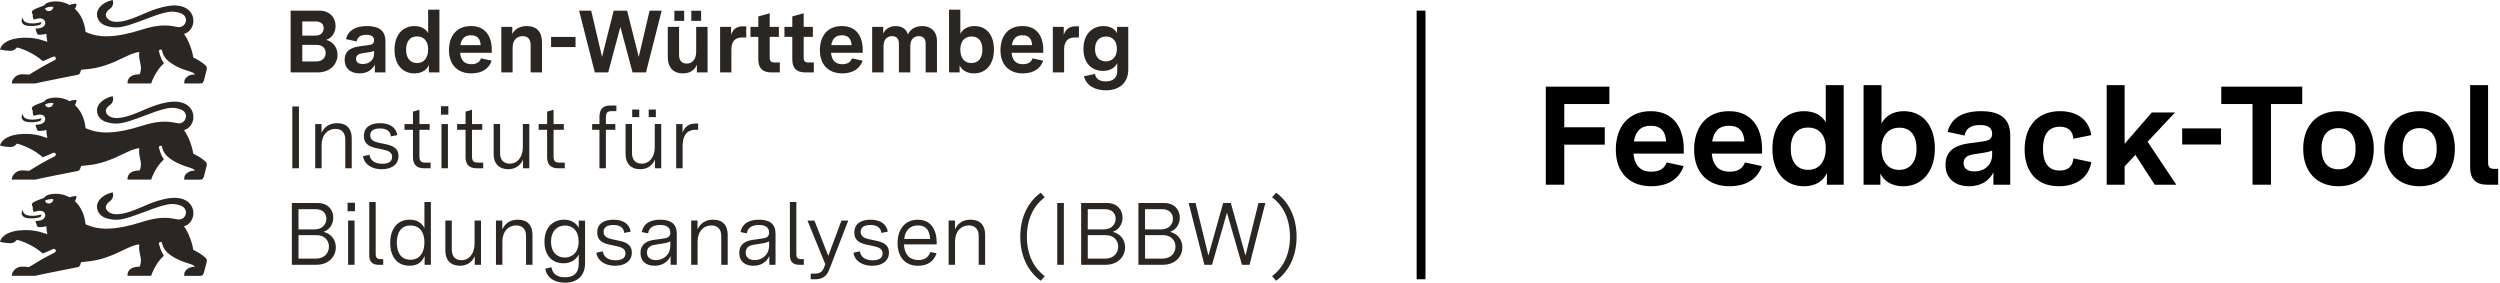 <svg width="566" height="64" viewBox="0 0 566 64" fill="none" xmlns="http://www.w3.org/2000/svg">
<path d="M349.968 19.619H364.365V23.552H354.154V28.816H363.319V32.749H354.154V41.818H349.968V19.619Z" fill="black"/>
<path d="M365.821 33.859C365.821 28.912 368.516 25.169 373.719 25.169C378.922 25.169 381.203 29.006 381.203 33.731V34.776H369.818C370.071 37.503 371.403 38.866 373.876 38.866C375.714 38.866 376.824 38.17 377.334 36.775L381.171 37.599C380.157 40.579 377.555 42.164 373.812 42.164C369.023 42.164 365.821 39.184 365.821 33.856V33.859ZM377.206 32.021C377.077 29.705 375.968 28.47 373.719 28.47C371.47 28.47 370.293 29.708 369.914 32.021H377.209H377.206Z" fill="black"/>
<path d="M383.548 33.859C383.548 28.912 386.242 25.169 391.445 25.169C396.649 25.169 398.929 29.006 398.929 33.731V34.776H387.545C387.798 37.503 389.129 38.866 391.603 38.866C393.441 38.866 394.551 38.17 395.061 36.775L398.897 37.599C397.884 40.579 395.282 42.164 391.538 42.164C386.749 42.164 383.548 39.184 383.548 33.856V33.859ZM394.932 32.021C394.804 29.705 393.694 28.47 391.445 28.47C389.197 28.47 388.019 29.708 387.641 32.021H394.936H394.932Z" fill="black"/>
<path d="M401.271 33.702C401.271 28.627 403.934 25.172 408.437 25.172C410.721 25.172 412.463 26.093 413.352 27.677V19.273H417.41V41.821H413.605V39.126C412.938 40.807 411.228 42.17 408.437 42.17C403.966 42.17 401.271 38.777 401.271 33.705V33.702ZM413.352 33.541C413.352 30.718 411.957 28.88 409.355 28.88C406.753 28.88 405.422 30.718 405.422 33.638C405.422 36.557 406.785 38.459 409.355 38.459C411.924 38.459 413.352 36.525 413.352 33.545V33.541Z" fill="black"/>
<path d="M425.718 39.251V41.821H421.914V19.273H425.972V27.963C426.828 26.282 428.605 25.172 431.014 25.172C435.486 25.172 438.056 28.63 438.056 33.609C438.056 38.587 435.361 42.17 430.889 42.17C428.195 42.17 426.385 40.871 425.721 39.255L425.718 39.251ZM433.901 33.638C433.901 30.722 432.602 28.912 430.033 28.912C427.463 28.912 425.975 30.75 425.975 33.67C425.975 36.589 427.434 38.459 429.972 38.459C432.509 38.459 433.905 36.557 433.905 33.638H433.901Z" fill="black"/>
<path d="M440.462 37.314C440.462 33.731 443.284 32.81 445.662 32.464L448.959 32.021C450.197 31.832 451.022 31.546 451.022 30.276C451.022 28.945 450.101 28.309 448.295 28.309C446.043 28.309 445.062 29.198 444.776 30.686L440.94 29.862C441.732 26.628 444.491 25.169 448.52 25.169C452.959 25.169 455.115 26.946 455.115 30.622V41.818H451.311V39.027C450.329 40.961 448.456 42.167 445.793 42.167C442.685 42.167 440.465 40.454 440.465 37.317L440.462 37.314ZM451.022 35.001V34.112C450.419 34.334 449.787 34.494 448.866 34.619L447.028 34.905C445.854 35.062 444.555 35.444 444.555 36.903C444.555 38.17 445.443 38.806 446.964 38.806C449.373 38.806 451.022 37.314 451.022 35.001Z" fill="black"/>
<path d="M458.377 33.827C458.377 28.977 460.947 25.169 466.4 25.169C470.397 25.169 472.931 27.199 473.47 30.59L469.412 31.415C469.284 29.637 468.174 28.688 466.368 28.688C463.513 28.688 462.532 30.811 462.532 33.699C462.532 36.586 463.577 38.613 466.304 38.613C468.174 38.613 469.252 37.724 469.412 35.854L473.47 36.711C472.899 40.105 470.173 42.164 466.144 42.164C460.722 42.164 458.374 38.424 458.374 33.824L458.377 33.827Z" fill="black"/>
<path d="M476.957 19.273H481.015V32.56L487.168 25.458H492.432L486.215 32.085L492.714 41.821H487.832L483.456 35.065L481.015 37.667V41.821H476.957V19.273Z" fill="black"/>
<path d="M494.049 29.07H502.832V32.717H494.049V29.07Z" fill="black"/>
<path d="M509.966 23.552H502.896V19.619H521.226V23.552H514.156V41.818H509.969V23.552H509.966Z" fill="black"/>
<path d="M521.444 33.67C521.444 28.406 524.584 25.172 529.435 25.172C534.285 25.172 537.426 28.406 537.426 33.67C537.426 38.934 534.317 42.167 529.435 42.167C524.552 42.167 521.444 38.934 521.444 33.67ZM533.303 33.67C533.303 30.468 531.751 29.009 529.435 29.009C527.119 29.009 525.598 30.468 525.598 33.67C525.598 36.871 527.151 38.331 529.435 38.331C531.719 38.331 533.303 36.871 533.303 33.67Z" fill="black"/>
<path d="M539.803 33.67C539.803 28.406 542.943 25.172 547.793 25.172C552.644 25.172 555.784 28.406 555.784 33.67C555.784 38.934 552.676 42.167 547.793 42.167C542.911 42.167 539.803 38.934 539.803 33.67ZM551.665 33.67C551.665 30.468 550.113 29.009 547.797 29.009C545.48 29.009 543.96 30.468 543.96 33.67C543.96 36.871 545.513 38.331 547.797 38.331C550.081 38.331 551.665 36.871 551.665 33.67Z" fill="black"/>
<path d="M559.242 37.917V19.27H563.3V36.775C563.3 37.821 563.682 38.234 564.728 38.234H565.584V41.818H563.111C560.541 41.818 559.242 40.55 559.242 37.917Z" fill="black"/>
<path d="M41.651 51.233C42.944 50.893 43.887 49.555 43.781 48.031C43.649 46.142 41.863 44.147 37.622 44.984C36.079 45.289 34.815 45.738 33.602 46.232C32.329 46.751 31.113 47.319 29.689 47.826C28.223 48.346 26.991 48.573 26.035 48.49C25.175 48.416 24.534 48.095 24.142 47.518C23.61 46.719 24.383 45.917 24.71 45.69C25.307 45.298 25.843 44.634 25.525 43.553C24.954 43.653 23.95 43.989 23.151 44.618C22.49 45.138 21.971 45.86 21.948 46.816C21.987 48.121 22.891 49.144 24.393 49.504C25.4 49.744 26.205 49.821 27.158 49.699C28.524 49.52 30.189 48.926 33.195 47.8C36.002 46.716 37.58 46.251 38.789 46.196C39.55 46.161 40.162 46.289 40.843 46.527C41.269 46.674 41.577 46.902 41.782 47.165C42.026 47.48 42.122 47.845 42.1 48.201C42.058 48.868 41.59 49.494 40.865 49.651C40.698 49.687 40.515 49.699 40.323 49.68C40.098 49.658 39.854 49.613 39.579 49.561C38.764 49.407 37.667 49.202 35.957 49.391C34.93 49.504 33.686 49.76 32.149 50.251C28.945 51.278 26.552 51.691 24.704 51.762C22.086 51.861 20.566 51.278 19.379 50.793C19.263 49.658 18.987 48.718 18.654 47.954C18.108 46.716 17.403 45.94 16.938 45.536C16.938 45.536 17.207 45.369 17.342 44.432C16.671 44.297 15.728 44.676 15.728 44.676C15.728 44.676 13.973 43.55 11.6 43.951C10.695 44.108 10.262 44.358 10.015 44.766C8.129 45.459 7.975 45.577 7.497 45.853C7.186 46.049 7.211 46.312 7.211 46.379C7.211 46.53 7.291 46.626 7.324 46.668C7.372 46.726 7.42 46.78 7.42 46.883C7.426 47.431 7.378 47.393 7.545 47.826C7.619 48.002 7.785 47.986 7.981 47.919C9.226 47.454 10.182 47.816 10.243 48.657C10.291 49.382 9.614 49.905 8.713 49.975C8.51 49.988 8.373 49.995 8.292 50.001C8.145 50.011 8.045 50.023 8.061 50.197C8.081 50.334 8.279 50.828 8.331 50.97C8.466 51.351 8.552 51.406 8.873 51.419C9.479 51.441 10.262 51.291 10.512 51.214C10.512 51.214 10.486 51.98 10.724 53.023C8.629 52.269 7.028 52.035 5.254 52.099C3.484 52.163 2.303 52.526 1.524 52.965C0.141 53.741 0 54.752 0 54.752C0.01 54.752 2.04 55.23 2.871 54.995C3.436 54.835 3.821 54.29 3.821 54.29C3.821 54.29 5.158 54.566 6.919 55.499C7.779 55.955 8.741 56.571 9.697 57.389C9.733 57.417 11.946 56.41 12.055 56.372C12.328 56.272 12.533 56.455 12.578 56.542C12.655 56.686 12.681 56.962 12.469 57.103C12.26 57.292 10.775 57.947 9.348 58.79C8.421 59.339 7.41 59.936 6.544 60.468C5.864 60.382 5.569 60.353 4.927 60.362C3.561 60.378 2.663 61.572 2.663 62.444H7.978C8.199 62.364 10.422 61.912 12.665 61.463C14.297 61.135 15.94 60.811 16.835 60.635C17.236 60.555 17.483 60.507 17.518 60.5C17.637 60.475 17.797 60.455 17.945 60.311C18.018 60.24 18.086 60.138 18.144 59.987C18.185 59.884 18.375 59.339 18.375 59.339L19.539 59.227C21.092 59.095 22.468 58.784 23.703 58.386C25.291 57.879 26.645 57.235 27.841 56.66C29.297 55.961 30.5 55.384 31.543 55.339C31.376 56.368 31.617 57.17 31.78 57.96C31.937 58.71 32.021 59.455 31.617 60.372C28.537 60.372 28.877 62.447 28.877 62.447H34.215C34.215 62.447 34.59 61.219 35.456 59.868C35.854 59.246 36.342 58.595 36.967 58.027C37.099 57.908 37.086 57.786 37.012 57.687C36.335 56.846 35.992 55.153 35.992 55.153C35.934 54.938 36.194 54.793 36.284 54.777C36.377 54.761 36.63 54.758 36.685 55.002C36.685 55.002 36.804 56.176 37.917 57.199C38.619 57.844 39.476 58.354 40.326 58.755C41.349 59.236 42.373 59.563 43.123 59.788C43.983 60.041 44.079 60.33 44.079 60.417C44.06 60.417 43.752 60.433 43.704 60.436C43.268 60.484 42.767 60.539 42.183 61.094C41.587 61.661 41.712 62.451 41.712 62.451H45.385C45.863 62.451 46.033 62.168 46.2 61.629C46.306 61.283 46.742 59.522 46.771 59.4C46.915 58.864 46.764 58.582 46.578 58.422C46.158 57.998 45.645 57.629 45.173 57.334C44.406 56.853 43.746 56.567 43.746 56.567C43.659 55.749 43.274 54.38 42.732 53.145C42.414 52.416 42.036 51.733 41.641 51.239L41.651 51.233ZM10.201 45.443C10.756 45.112 11.481 45.029 12.081 45.096C12.017 46.177 10.496 46.466 10.201 45.443ZM5.007 47.755C5.03 47.711 5.052 47.662 5.081 47.617C5.084 47.611 5.107 47.573 5.113 47.566C5.126 47.55 5.149 47.56 5.152 47.579C5.174 48.006 5.418 48.663 6.608 48.814C7.734 48.955 8.578 48.766 9.303 48.551C9.383 48.747 9.364 49.055 8.992 49.189C8.655 49.292 7.744 49.558 6.326 49.407C5.001 49.266 4.696 48.435 5.014 47.755H5.007ZM41.651 29.455C42.944 29.114 43.887 27.777 43.781 26.253C43.649 24.364 41.863 22.368 37.622 23.206C36.079 23.51 34.815 23.959 33.602 24.453C32.329 24.973 31.113 25.541 29.689 26.048C28.223 26.567 26.991 26.795 26.035 26.712C25.175 26.638 24.534 26.317 24.142 25.74C23.61 24.941 24.383 24.139 24.71 23.911C25.307 23.52 25.843 22.856 25.525 21.775C24.954 21.874 23.95 22.211 23.151 22.84C22.49 23.36 21.971 24.081 21.948 25.037C21.987 26.343 22.891 27.366 24.393 27.726C25.4 27.966 26.205 28.043 27.158 27.921C28.524 27.742 30.189 27.148 33.195 26.022C36.002 24.938 37.58 24.473 38.789 24.418C39.55 24.383 40.162 24.511 40.843 24.749C41.269 24.896 41.577 25.124 41.782 25.387C42.026 25.701 42.122 26.067 42.1 26.423C42.058 27.09 41.59 27.716 40.865 27.873C40.698 27.908 40.515 27.921 40.323 27.902C40.098 27.88 39.854 27.835 39.579 27.783C38.764 27.629 37.667 27.424 35.957 27.613C34.93 27.726 33.686 27.982 32.149 28.473C28.945 29.5 26.552 29.913 24.704 29.984C22.086 30.083 20.566 29.5 19.379 29.015C19.263 27.88 18.987 26.94 18.654 26.176C18.108 24.938 17.403 24.162 16.938 23.757C16.938 23.757 17.207 23.591 17.342 22.654C16.671 22.519 15.728 22.898 15.728 22.898C15.728 22.898 13.973 21.772 11.6 22.173C10.695 22.33 10.262 22.58 10.015 22.988C8.129 23.68 7.975 23.799 7.497 24.075C7.186 24.271 7.211 24.534 7.211 24.601C7.211 24.752 7.291 24.848 7.324 24.89C7.372 24.948 7.42 25.002 7.42 25.105C7.426 25.653 7.378 25.615 7.545 26.048C7.619 26.224 7.785 26.208 7.981 26.141C9.226 25.676 10.182 26.038 10.243 26.879C10.291 27.604 9.614 28.127 8.713 28.197C8.51 28.21 8.373 28.216 8.292 28.223C8.145 28.232 8.045 28.245 8.061 28.418C8.081 28.556 8.279 29.05 8.331 29.192C8.466 29.573 8.552 29.628 8.873 29.641C9.479 29.663 10.262 29.512 10.512 29.435C10.512 29.435 10.486 30.202 10.724 31.245C8.629 30.491 7.028 30.256 5.254 30.321C3.484 30.385 2.303 30.747 1.524 31.187C0.141 31.963 0 32.974 0 32.974C0.01 32.974 2.04 33.452 2.871 33.217C3.436 33.057 3.821 32.512 3.821 32.512C3.821 32.512 5.158 32.788 6.919 33.721C7.779 34.176 8.741 34.792 9.697 35.61C9.733 35.639 11.946 34.632 12.055 34.594C12.328 34.494 12.533 34.677 12.578 34.764C12.655 34.908 12.681 35.184 12.469 35.325C12.26 35.514 10.775 36.169 9.348 37.012C8.421 37.561 7.41 38.157 6.544 38.69C5.864 38.603 5.569 38.575 4.927 38.584C3.561 38.6 2.663 39.794 2.663 40.666H7.978C8.199 40.586 10.422 40.133 12.665 39.684C14.297 39.357 15.94 39.033 16.835 38.857C17.236 38.777 17.483 38.728 17.518 38.722C17.637 38.696 17.797 38.677 17.945 38.533C18.018 38.462 18.086 38.36 18.144 38.209C18.185 38.106 18.375 37.561 18.375 37.561L19.539 37.449C21.092 37.317 22.468 37.006 23.703 36.608C25.291 36.101 26.645 35.456 27.841 34.882C29.297 34.183 30.5 33.605 31.543 33.561C31.376 34.59 31.617 35.392 31.78 36.181C31.937 36.932 32.021 37.676 31.617 38.594C28.537 38.594 28.877 40.669 28.877 40.669H34.215C34.215 40.669 34.59 39.441 35.456 38.09C35.854 37.468 36.342 36.817 36.967 36.249C37.099 36.13 37.086 36.008 37.012 35.909C36.335 35.068 35.992 33.375 35.992 33.375C35.934 33.16 36.194 33.015 36.284 32.999C36.377 32.983 36.63 32.98 36.685 33.224C36.685 33.224 36.804 34.398 37.917 35.421C38.619 36.066 39.476 36.576 40.326 36.977C41.349 37.458 42.373 37.785 43.123 38.01C43.983 38.263 44.079 38.552 44.079 38.639C44.06 38.639 43.752 38.655 43.704 38.658C43.268 38.706 42.767 38.761 42.183 39.316C41.587 39.883 41.712 40.672 41.712 40.672H45.385C45.863 40.672 46.033 40.39 46.2 39.851C46.306 39.505 46.742 37.744 46.771 37.622C46.915 37.086 46.764 36.804 46.578 36.643C46.158 36.22 45.645 35.851 45.173 35.556C44.406 35.075 43.746 34.789 43.746 34.789C43.659 33.971 43.274 32.602 42.732 31.366C42.414 30.638 42.036 29.955 41.641 29.461L41.651 29.455ZM10.201 23.668C10.756 23.337 11.481 23.254 12.081 23.321C12.017 24.402 10.496 24.691 10.201 23.668ZM5.007 25.98C5.03 25.936 5.052 25.887 5.081 25.843C5.084 25.836 5.107 25.798 5.113 25.791C5.126 25.775 5.149 25.785 5.152 25.804C5.174 26.231 5.418 26.888 6.608 27.039C7.734 27.18 8.578 26.991 9.303 26.776C9.383 26.972 9.364 27.28 8.992 27.414C8.655 27.517 7.744 27.783 6.326 27.633C5.001 27.491 4.696 26.66 5.014 25.98H5.007ZM41.651 7.68C42.944 7.34 43.887 6.002 43.781 4.478C43.649 2.589 41.863 0.593 37.622 1.431C36.079 1.735 34.815 2.185 33.602 2.679C32.329 3.198 31.113 3.766 29.689 4.273C28.223 4.793 26.991 5.02 26.035 4.937C25.175 4.863 24.534 4.542 24.142 3.965C23.61 3.166 24.383 2.364 24.71 2.136C25.307 1.745 25.843 1.081 25.525 0C24.954 0.099 23.95 0.436 23.151 1.065C22.49 1.585 21.971 2.306 21.948 3.262C21.987 4.568 22.891 5.591 24.393 5.951C25.4 6.191 26.205 6.268 27.158 6.146C28.524 5.967 30.189 5.373 33.195 4.247C36.002 3.163 37.58 2.698 38.789 2.643C39.55 2.608 40.162 2.736 40.843 2.974C41.269 3.121 41.577 3.349 41.782 3.612C42.026 3.926 42.122 4.292 42.1 4.648C42.058 5.315 41.59 5.941 40.865 6.098C40.698 6.133 40.515 6.146 40.323 6.127C40.098 6.105 39.854 6.06 39.579 6.008C38.764 5.854 37.667 5.649 35.957 5.838C34.93 5.951 33.686 6.207 32.149 6.698C28.945 7.725 26.552 8.138 24.704 8.209C22.086 8.308 20.566 7.725 19.379 7.24C19.263 6.105 18.987 5.165 18.654 4.401C18.108 3.163 17.403 2.387 16.938 1.982C16.938 1.982 17.207 1.816 17.342 0.879C16.671 0.744 15.728 1.123 15.728 1.123C15.728 1.123 13.973 -0.003 11.6 0.398C10.695 0.555 10.262 0.805 10.015 1.213C8.129 1.905 7.975 2.024 7.497 2.3C7.186 2.496 7.211 2.759 7.211 2.826C7.211 2.977 7.291 3.073 7.324 3.115C7.372 3.173 7.42 3.227 7.42 3.33C7.426 3.878 7.378 3.84 7.545 4.273C7.619 4.449 7.785 4.433 7.981 4.366C9.226 3.901 10.182 4.263 10.243 5.104C10.291 5.829 9.614 6.352 8.713 6.422C8.51 6.435 8.373 6.441 8.292 6.448C8.145 6.457 8.045 6.47 8.061 6.643C8.081 6.781 8.279 7.275 8.331 7.417C8.466 7.798 8.552 7.853 8.873 7.866C9.479 7.888 10.262 7.737 10.512 7.66C10.512 7.66 10.486 8.427 10.724 9.47C8.629 8.716 7.028 8.482 5.254 8.546C3.484 8.61 2.303 8.972 1.524 9.412C0.148 10.191 0.006 11.202 0.006 11.202C0.016 11.202 2.047 11.68 2.877 11.446C3.442 11.285 3.827 10.74 3.827 10.74C3.827 10.74 5.165 11.016 6.926 11.949C7.785 12.405 8.748 13.021 9.704 13.839C9.739 13.868 11.953 12.86 12.062 12.822C12.334 12.722 12.54 12.905 12.584 12.992C12.661 13.136 12.687 13.412 12.475 13.553C12.267 13.742 10.782 14.397 9.354 15.241C8.427 15.789 7.417 16.386 6.55 16.918C5.87 16.832 5.575 16.803 4.934 16.812C3.567 16.828 2.669 18.022 2.669 18.894H7.984C8.206 18.814 10.429 18.362 12.671 17.913C14.304 17.585 15.946 17.262 16.841 17.085C17.242 17.005 17.489 16.957 17.524 16.95C17.643 16.925 17.804 16.905 17.951 16.761C18.025 16.691 18.092 16.588 18.15 16.437C18.192 16.334 18.381 15.789 18.381 15.789L19.546 15.677C21.098 15.545 22.474 15.234 23.709 14.836C25.297 14.329 26.651 13.685 27.847 13.111C29.304 12.411 30.507 11.834 31.549 11.789C31.383 12.819 31.623 13.621 31.787 14.41C31.944 15.16 32.027 15.905 31.623 16.822C28.544 16.822 28.884 18.898 28.884 18.898H34.221C34.221 18.898 34.597 17.669 35.463 16.318C35.861 15.696 36.348 15.045 36.974 14.477C37.105 14.358 37.093 14.236 37.019 14.137C36.342 13.297 35.999 11.603 35.999 11.603C35.941 11.388 36.201 11.243 36.291 11.227C36.383 11.211 36.637 11.208 36.691 11.452C36.691 11.452 36.81 12.626 37.923 13.649C38.626 14.294 39.482 14.804 40.332 15.205C41.356 15.686 42.379 16.014 43.13 16.238C43.989 16.492 44.086 16.78 44.086 16.867C44.066 16.867 43.758 16.883 43.71 16.886C43.274 16.934 42.774 16.989 42.19 17.544C41.593 18.112 41.718 18.901 41.718 18.901H45.391C45.869 18.901 46.039 18.618 46.206 18.079C46.312 17.733 46.748 15.972 46.777 15.85C46.921 15.314 46.771 15.032 46.584 14.872C46.164 14.448 45.651 14.079 45.179 13.784C44.413 13.303 43.752 13.018 43.752 13.018C43.665 12.2 43.28 10.83 42.738 9.595C42.421 8.867 42.042 8.183 41.648 7.689L41.651 7.68ZM10.201 1.893C10.756 1.562 11.481 1.479 12.081 1.546C12.017 2.627 10.496 2.916 10.201 1.893ZM5.007 4.202C5.03 4.157 5.052 4.109 5.081 4.064C5.084 4.058 5.107 4.019 5.113 4.013C5.126 3.997 5.149 4.007 5.152 4.026C5.174 4.453 5.418 5.11 6.608 5.261C7.734 5.402 8.578 5.213 9.303 4.998C9.383 5.194 9.364 5.501 8.992 5.636C8.655 5.739 7.744 6.005 6.326 5.854C5.001 5.713 4.696 4.882 5.014 4.202H5.007Z" fill="#2A2623"/>
<path d="M65.803 16.395H71.879C74.836 16.395 76.414 14.477 76.414 12.398C76.414 10.9 75.555 9.502 73.858 9.02C75.276 8.562 75.975 7.202 75.975 5.845C75.975 4.106 74.775 2.409 72.238 2.409H65.803V16.395ZM71.596 13.916H68.44V10.159H71.718C73.056 10.159 73.736 11 73.736 11.978C73.736 12.957 73.075 13.916 71.599 13.916H71.596ZM71.436 8.061H68.44V4.863H71.558C72.716 4.863 73.277 5.524 73.277 6.38C73.277 7.301 72.658 8.058 71.439 8.058L71.436 8.061ZM81.387 16.613C83.064 16.613 84.245 15.853 84.864 14.634V16.392H87.26V9.338C87.26 7.019 85.9 5.902 83.103 5.902C80.565 5.902 78.827 6.823 78.326 8.86L80.745 9.38C80.925 8.44 81.544 7.882 82.962 7.882C84.1 7.882 84.681 8.283 84.681 9.12C84.681 9.957 84.161 10.098 83.382 10.22L81.303 10.499C79.805 10.721 78.025 11.298 78.025 13.556C78.025 15.536 79.423 16.613 81.38 16.613H81.387ZM82.128 14.496C81.168 14.496 80.61 14.095 80.61 13.297C80.61 12.376 81.428 12.139 82.169 12.039L83.327 11.859C83.908 11.779 84.306 11.68 84.688 11.539V12.097C84.688 13.556 83.648 14.493 82.131 14.493L82.128 14.496ZM93.836 16.613C95.594 16.613 96.672 15.754 97.092 14.695V16.392H99.489V2.188H96.932V7.484C96.374 6.486 95.273 5.906 93.836 5.906C91.001 5.906 89.32 8.084 89.32 11.282C89.32 14.48 91.017 16.617 93.836 16.617V16.613ZM94.414 14.275C92.794 14.275 91.937 13.056 91.937 11.237C91.937 9.418 92.797 8.241 94.414 8.241C96.031 8.241 96.932 9.399 96.932 11.179C96.932 13.059 96.034 14.275 94.414 14.275ZM106.684 16.613C109.042 16.613 110.681 15.616 111.319 13.736L108.9 13.216C108.58 14.095 107.88 14.535 106.722 14.535C105.163 14.535 104.326 13.675 104.166 11.956H111.338V11.295C111.338 8.318 109.978 5.899 106.623 5.899C103.267 5.899 101.647 8.257 101.647 11.375C101.647 14.73 103.665 16.61 106.684 16.61V16.613ZM104.227 10.22C104.467 8.761 105.205 7.981 106.623 7.981C108.041 7.981 108.74 8.761 108.82 10.22H104.223H104.227ZM113.497 16.395H116.054V10.801C116.054 9.104 116.994 8.183 118.331 8.183C119.409 8.183 120.131 8.822 120.131 10.082V16.395H122.71V9.62C122.71 7.282 121.571 5.902 119.275 5.902C117.716 5.902 116.558 6.522 115.977 7.702V6.082H113.5V16.392L113.497 16.395ZM124.766 10.66H130.3V8.363H124.766V10.66ZM134.656 16.395H137.694L140.453 6.085L143.212 16.395H146.249L149.807 2.409H147.071L144.613 12.88L141.977 2.409H138.939L136.302 12.88L133.845 2.409H131.108L134.666 16.395H134.656ZM154.619 16.613C156.098 16.613 157.236 15.975 157.775 14.634V16.392H160.194V6.082H157.615V11.738C157.615 13.357 156.774 14.394 155.498 14.394C154.42 14.394 153.74 13.755 153.74 12.475V6.082H151.183V12.896C151.183 15.234 152.402 16.613 154.619 16.613ZM156.515 4.725H158.731V2.428H156.515V4.725ZM152.678 4.725H154.895V2.428H152.678V4.725ZM163.03 16.395H165.586V11.32C165.586 9.521 166.267 8.485 168.024 8.485H168.945V5.967H168.047C166.728 5.967 165.85 6.746 165.509 7.923V6.085H163.033V16.395H163.03ZM174.62 16.395H176.557V14.137H175.319C174.52 14.137 174.261 13.816 174.261 13.037V8.34H176.339V6.082H174.261V3.006L171.681 3.724V6.082H169.904V8.34H171.681V13.457C171.681 15.436 172.66 16.395 174.62 16.395ZM182.312 16.395H184.25V14.137H183.012C182.213 14.137 181.953 13.816 181.953 13.037V8.34H184.032V6.082H181.953V3.006L179.374 3.724V6.082H177.597V8.34H179.374V13.457C179.374 15.436 180.352 16.395 182.312 16.395ZM190.662 16.613C193.02 16.613 194.659 15.616 195.298 13.736L192.879 13.216C192.558 14.095 191.859 14.535 190.701 14.535C189.142 14.535 188.305 13.675 188.144 11.956H195.317V11.295C195.317 8.318 193.957 5.899 190.601 5.899C187.246 5.899 185.626 8.257 185.626 11.375C185.626 14.73 187.644 16.61 190.662 16.61V16.613ZM188.205 10.22C188.446 8.761 189.183 7.981 190.601 7.981C192.019 7.981 192.719 8.761 192.799 10.22H188.202H188.205ZM197.457 16.395H200.036V10.381C200.036 8.921 200.895 8.183 201.954 8.183C202.913 8.183 203.513 8.722 203.513 9.842V16.395H206.092V10.381C206.092 8.921 206.933 8.183 208.01 8.183C208.97 8.183 209.569 8.722 209.569 9.842V16.395H212.126V9.242C212.126 7.044 210.667 5.906 208.848 5.906C207.369 5.906 206.15 6.486 205.55 7.805C205.191 6.486 204.052 5.906 202.791 5.906C201.531 5.906 200.472 6.486 199.955 7.603V6.085H197.457V16.395ZM220.515 16.613C223.331 16.613 225.031 14.435 225.031 11.218C225.031 8 223.411 5.902 220.595 5.902C219.078 5.902 217.958 6.602 217.419 7.66V2.188H214.862V16.395H217.259V14.775C217.679 15.796 218.818 16.613 220.515 16.613ZM219.934 14.275C218.337 14.275 217.416 13.117 217.416 11.256C217.416 9.396 218.337 8.26 219.973 8.26C221.609 8.26 222.41 9.399 222.41 11.237C222.41 13.075 221.57 14.275 219.934 14.275ZM231.543 16.613C233.901 16.613 235.54 15.616 236.179 13.736L233.76 13.216C233.439 14.095 232.74 14.535 231.582 14.535C230.023 14.535 229.185 13.675 229.025 11.956H236.198V11.295C236.198 8.318 234.838 5.899 231.482 5.899C228.127 5.899 226.507 8.257 226.507 11.375C226.507 14.73 228.525 16.61 231.543 16.61V16.613ZM229.086 10.22C229.327 8.761 230.064 7.981 231.482 7.981C232.9 7.981 233.6 8.761 233.68 10.22H229.083H229.086ZM238.357 16.395H240.913V11.32C240.913 9.521 241.594 8.485 243.351 8.485H244.272V5.967H243.374C242.055 5.967 241.176 6.746 240.836 7.923V6.085H238.36V16.395H238.357ZM250.348 20.45C253.145 20.45 255.442 18.991 255.442 15.735V6.085H252.904V7.522C252.426 6.583 251.387 5.902 249.847 5.902C247.371 5.902 245.292 7.641 245.292 11.057C245.292 14.474 247.31 16.052 249.729 16.052C251.207 16.052 252.385 15.414 252.946 14.313V16.052C252.946 17.611 251.987 18.429 250.367 18.429C248.747 18.429 248.048 17.711 247.91 16.732L245.411 17.271C245.931 19.331 247.83 20.447 250.345 20.447L250.348 20.45ZM250.367 13.896C248.988 13.896 247.91 12.998 247.91 11.099C247.91 9.2 249.01 8.263 250.409 8.263C251.807 8.263 252.866 9.184 252.866 11.08C252.866 12.976 251.708 13.896 250.367 13.896Z" fill="#2A2623"/>
<path d="M66.181 38.093H67.679V24.107H66.181V38.093ZM71.356 38.093H72.815V32.82C72.815 30.542 74.175 29.182 75.933 29.182C77.252 29.182 78.172 29.961 78.172 31.54V38.093H79.632V31.28C79.632 29.143 78.474 27.883 76.334 27.883C74.496 27.883 73.357 28.823 72.799 30.099V28.082H71.362V38.093H71.356ZM86.461 38.312C88.46 38.312 90.218 37.391 90.218 35.335C90.218 33.397 88.678 32.916 87.1 32.598L85.881 32.338C84.742 32.098 83.821 31.758 83.821 30.642C83.821 29.663 84.54 29.082 85.999 29.082C87.459 29.082 88.376 29.641 88.498 30.882L89.958 30.584C89.66 28.845 88.261 27.886 86.06 27.886C83.86 27.886 82.384 28.807 82.384 30.783C82.384 32.759 83.882 33.282 85.38 33.58L86.699 33.859C87.918 34.119 88.778 34.478 88.778 35.517C88.778 36.618 87.879 37.076 86.538 37.076C85.198 37.076 83.86 36.557 83.642 35.039L82.182 35.36C82.522 37.42 84.421 38.318 86.458 38.318L86.461 38.312ZM95.954 38.093H97.493V36.813H96.236C95.257 36.813 94.956 36.355 94.956 35.415V29.381H97.275V28.082H94.956V24.845L93.496 25.265V28.082H91.578V29.381H93.496V35.594C93.496 37.291 94.375 38.093 95.954 38.093ZM99.951 38.093H101.41V28.082H99.951V38.093ZM99.829 25.964H101.506V24.046H99.829V25.964ZM107.861 38.093H109.401V36.813H108.143C107.165 36.813 106.863 36.355 106.863 35.415V29.381H109.183V28.082H106.863V24.845L105.404 25.265V28.082H103.486V29.381H105.404V35.594C105.404 37.291 106.283 38.093 107.861 38.093ZM115.037 38.312C116.715 38.312 117.834 37.452 118.415 36.133V38.09H119.833V28.078H118.373V33.314C118.373 35.492 117.215 37.051 115.396 37.051C114.116 37.051 113.218 36.271 113.218 34.693V28.078H111.759V34.911C111.759 37.048 112.997 38.308 115.037 38.308V38.312ZM126.325 38.093H127.865V36.813H126.608C125.629 36.813 125.328 36.355 125.328 35.415V29.381H127.647V28.082H125.328V24.845L123.868 25.265V28.082H121.95V29.381H123.868V35.594C123.868 37.291 124.747 38.093 126.325 38.093ZM135.715 38.093H137.174V29.381H139.311V28.082H137.174V26.564C137.174 25.586 137.473 25.166 138.432 25.166H139.551V23.886H138.114C136.536 23.886 135.718 24.684 135.718 26.503V28.082H134.06V29.381H135.718V38.093H135.715ZM144.905 38.312C146.583 38.312 147.703 37.452 148.283 36.133V38.09H149.701V28.078H148.242V33.314C148.242 35.492 147.084 37.051 145.265 37.051C143.985 37.051 143.087 36.271 143.087 34.693V28.078H141.627V34.911C141.627 37.048 142.865 38.308 144.905 38.308V38.312ZM146.865 26.523H148.485V24.803H146.865V26.523ZM143.128 26.523H144.726V24.803H143.128V26.523ZM153.079 38.093H154.539V33.079C154.539 30.901 155.357 29.384 157.477 29.384H158.058V27.966H157.419C155.921 27.966 154.962 28.746 154.523 30.045V28.088H153.085V38.1L153.079 38.093Z" fill="#2A2623"/>
<path d="M66.082 59.945H71.615C74.512 59.945 76.033 57.989 76.033 55.99C76.033 54.492 75.173 52.971 73.255 52.493C74.753 51.955 75.452 50.614 75.452 49.257C75.452 47.598 74.332 45.959 71.894 45.959H66.079V59.945H66.082ZM71.538 58.547H67.583V53.231H71.638C73.518 53.231 74.474 54.489 74.474 55.83C74.474 57.17 73.553 58.547 71.535 58.547H71.538ZM71.157 51.935H67.58V47.361H71.497C73.117 47.361 73.893 48.381 73.893 49.52C73.893 50.758 73.014 51.938 71.157 51.938V51.935ZM78.811 59.945H80.27V49.934H78.811V59.945ZM78.689 47.816H80.367V45.898H78.689V47.816ZM85.682 59.945H86.76V58.665H86.16C85.342 58.665 85.06 58.287 85.06 57.488V45.738H83.6V57.867C83.6 59.265 84.36 59.945 85.679 59.945H85.682ZM92.717 60.167C94.654 60.167 95.655 59.169 96.133 57.928V59.945H97.551V45.738H96.091V51.653C95.572 50.553 94.494 49.735 92.755 49.735C89.717 49.735 88.338 52.173 88.338 54.97C88.338 57.767 89.656 60.163 92.713 60.163L92.717 60.167ZM92.916 58.806C90.699 58.806 89.839 57.068 89.839 54.931C89.839 52.795 90.718 51.056 92.935 51.056C95.151 51.056 96.091 52.734 96.091 54.874C96.091 57.013 95.132 58.81 92.916 58.81V58.806ZM104.105 60.167C105.782 60.167 106.902 59.307 107.483 57.989V59.945H108.9V49.934H107.441V55.169C107.441 57.347 106.283 58.906 104.464 58.906C103.184 58.906 102.286 58.126 102.286 56.548V49.934H100.826V56.766C100.826 58.903 102.064 60.163 104.105 60.163V60.167ZM112.278 59.945H113.738V54.672C113.738 52.394 115.098 51.034 116.856 51.034C118.174 51.034 119.095 51.813 119.095 53.392V59.945H120.555V53.132C120.555 50.995 119.397 49.735 117.257 49.735C115.419 49.735 114.28 50.675 113.722 51.951V49.934H112.285V59.945H112.278ZM127.904 64.003C130.602 64.003 132.459 62.524 132.459 59.567V49.937H131.022V51.614C130.544 50.617 129.444 49.735 127.705 49.735C125.267 49.735 123.268 51.393 123.268 54.71C123.268 58.027 125.148 59.605 127.605 59.605C129.043 59.605 130.422 58.925 131.022 57.587V59.705C131.022 61.883 129.803 62.781 127.926 62.781C125.928 62.781 125.03 61.822 124.869 60.503L123.451 60.824C123.772 62.823 125.469 64 127.907 64L127.904 64.003ZM127.843 58.306C126.085 58.306 124.747 57.068 124.747 54.71C124.747 52.352 126.146 51.053 127.904 51.053C129.662 51.053 130.999 52.272 130.999 54.691C130.999 57.228 129.501 58.306 127.843 58.306ZM139.292 60.167C141.29 60.167 143.048 59.246 143.048 57.19C143.048 55.252 141.508 54.771 139.93 54.453L138.711 54.194C137.572 53.953 136.652 53.613 136.652 52.497C136.652 51.518 137.37 50.938 138.83 50.938C140.289 50.938 141.207 51.496 141.329 52.737L142.788 52.439C142.49 50.7 141.091 49.741 138.891 49.741C136.69 49.741 135.214 50.662 135.214 52.638C135.214 54.614 136.713 55.137 138.211 55.435L139.529 55.714C140.748 55.974 141.608 56.333 141.608 57.373C141.608 58.473 140.71 58.932 139.369 58.932C138.028 58.932 136.69 58.412 136.472 56.895L135.012 57.215C135.352 59.275 137.251 60.173 139.288 60.173L139.292 60.167ZM148.184 60.167C149.942 60.167 151.222 59.307 151.822 57.969V59.949H153.22V52.894C153.22 50.736 151.94 49.738 149.502 49.738C147.064 49.738 145.666 50.697 145.287 52.535L146.724 52.833C146.904 51.595 147.844 50.934 149.483 50.934C151.023 50.934 151.761 51.573 151.761 52.673C151.761 53.651 151.081 53.873 150.282 53.992L148.004 54.312C146.407 54.553 145.008 55.291 145.008 57.27C145.008 59.249 146.407 60.167 148.184 60.167ZM148.482 58.887C147.363 58.887 146.464 58.367 146.464 57.167C146.464 55.769 147.722 55.47 148.543 55.368L150.06 55.127C150.939 55.008 151.379 54.848 151.757 54.649V55.608C151.757 57.668 150.24 58.887 148.479 58.887H148.482ZM156.476 59.945H157.936V54.672C157.936 52.394 159.296 51.034 161.054 51.034C162.372 51.034 163.293 51.813 163.293 53.392V59.945H164.752V53.132C164.752 50.995 163.594 49.735 161.455 49.735C159.617 49.735 158.478 50.675 157.92 51.951V49.934H156.483V59.945H156.476ZM170.543 60.167C172.301 60.167 173.58 59.307 174.18 57.969V59.949H175.579V52.894C175.579 50.736 174.299 49.738 171.861 49.738C169.423 49.738 168.024 50.697 167.646 52.535L169.083 52.833C169.263 51.595 170.203 50.934 171.842 50.934C173.382 50.934 174.119 51.573 174.119 52.673C174.119 53.651 173.439 53.873 172.641 53.992L170.363 54.312C168.765 54.553 167.367 55.291 167.367 57.27C167.367 59.249 168.765 60.167 170.543 60.167ZM170.841 58.887C169.721 58.887 168.823 58.367 168.823 57.167C168.823 55.769 170.081 55.47 170.902 55.368L172.419 55.127C173.298 55.008 173.738 54.848 174.116 54.649V55.608C174.116 57.668 172.599 58.887 170.838 58.887H170.841ZM180.914 59.945H181.991V58.665H181.392C180.574 58.665 180.291 58.287 180.291 57.488V45.738H178.832V57.867C178.832 59.265 179.592 59.945 180.91 59.945H180.914ZM183.55 63.224H184.51C186.229 63.224 187.166 62.544 187.766 60.985L192.042 49.937H190.502L187.525 57.928L184.388 49.937H182.809L186.845 59.807L186.547 60.587C186.207 61.485 185.626 61.947 184.51 61.947H183.55V63.227V63.224ZM197.498 60.167C199.497 60.167 201.255 59.246 201.255 57.19C201.255 55.252 199.715 54.771 198.137 54.453L196.918 54.194C195.779 53.953 194.858 53.613 194.858 52.497C194.858 51.518 195.577 50.938 197.036 50.938C198.496 50.938 199.413 51.496 199.535 52.737L200.995 52.439C200.697 50.7 199.298 49.741 197.097 49.741C194.897 49.741 193.421 50.662 193.421 52.638C193.421 54.614 194.919 55.137 196.417 55.435L197.736 55.714C198.955 55.974 199.814 56.333 199.814 57.373C199.814 58.473 198.916 58.932 197.575 58.932C196.234 58.932 194.897 58.412 194.679 56.895L193.219 57.215C193.559 59.275 195.458 60.173 197.495 60.173L197.498 60.167ZM207.866 60.167C209.983 60.167 211.401 59.207 212.043 57.35L210.644 57.052C210.185 58.252 209.364 58.871 207.908 58.871C205.97 58.871 204.77 57.652 204.652 55.336H212.065V54.957C212.065 51.98 210.747 49.741 207.808 49.741C204.87 49.741 203.211 51.938 203.211 55.037C203.211 58.354 205.069 60.173 207.866 60.173V60.167ZM204.71 54.091C204.931 52.253 205.929 51.034 207.828 51.034C209.727 51.034 210.445 52.192 210.586 54.091H204.713H204.71ZM214.76 59.945H216.219V54.672C216.219 52.394 217.579 51.034 219.337 51.034C220.656 51.034 221.576 51.813 221.576 53.392V59.945H223.036V53.132C223.036 50.995 221.878 49.735 219.738 49.735C217.9 49.735 216.761 50.675 216.203 51.951V49.934H214.766V59.945H214.76ZM235.62 63.564L236.541 62.524C234.042 60.667 232.486 57.648 232.486 53.594C232.486 49.539 234.045 46.52 236.541 44.663L235.62 43.624C232.862 45.622 230.985 49.058 230.985 53.594C230.985 58.13 232.865 61.565 235.62 63.564ZM239.358 59.945H240.856V45.959H239.358V59.945ZM244.773 59.945H250.306C253.203 59.945 254.723 57.989 254.723 55.99C254.723 54.492 253.864 52.971 251.945 52.493C253.443 51.955 254.143 50.614 254.143 49.257C254.143 47.598 253.023 45.959 250.585 45.959H244.769V59.945H244.773ZM250.226 58.547H246.271V53.231H250.325C252.205 53.231 253.161 54.489 253.161 55.83C253.161 57.17 252.24 58.547 250.223 58.547H250.226ZM249.847 51.935H246.271V47.361H250.187C251.807 47.361 252.584 48.381 252.584 49.52C252.584 50.758 251.705 51.938 249.847 51.938V51.935ZM257.739 59.945H263.272C266.169 59.945 267.689 57.989 267.689 55.99C267.689 54.492 266.83 52.971 264.911 52.493C266.41 51.955 267.109 50.614 267.109 49.257C267.109 47.598 265.989 45.959 263.551 45.959H257.735V59.945H257.739ZM263.195 58.547H259.24V53.231H263.295C265.174 53.231 266.13 54.489 266.13 55.83C266.13 57.17 265.21 58.547 263.192 58.547H263.195ZM262.814 51.935H259.237V47.361H263.154C264.773 47.361 265.55 48.381 265.55 49.52C265.55 50.758 264.671 51.938 262.814 51.938V51.935ZM272.665 59.945H274.404L277.781 48.156L281.179 59.945H282.898L286.475 45.959H284.916L281.977 57.867L278.66 45.959H276.922L273.585 57.867L270.67 45.959H269.111L272.668 59.945H272.665ZM287.992 62.524L288.913 63.564C291.671 61.565 293.548 58.13 293.548 53.594C293.548 49.058 291.668 45.622 288.913 43.624L287.992 44.663C290.491 46.52 292.047 49.539 292.047 53.594C292.047 57.648 290.488 60.667 287.992 62.524Z" fill="#2A2623"/>
<path d="M321.729 2.406V63.224" stroke="black" stroke-width="2" stroke-miterlimit="10"/>
</svg>
